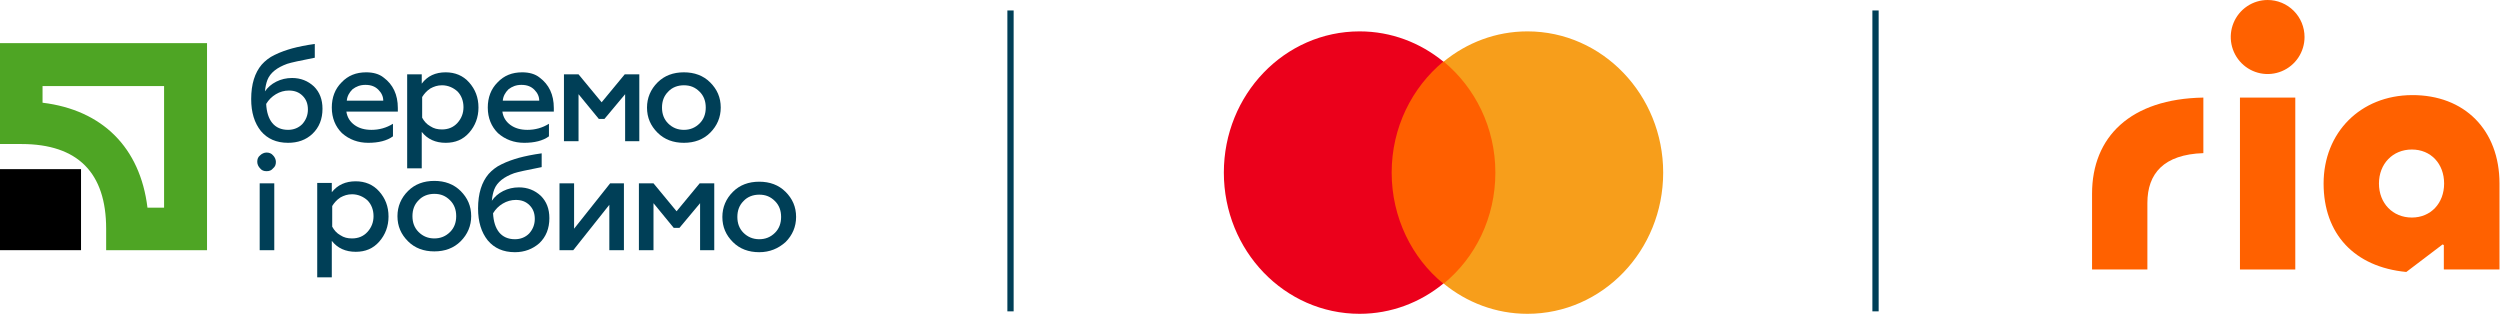 <svg width="239" height="30" viewBox="0 0 239 30" fill="none" xmlns="http://www.w3.org/2000/svg">
<g clip-path="url(#clip0_25_424)">
<g clip-path="url(#clip1_25_424)">
<path d="M200 18.522V25.762H205.29V19.408C205.29 16.59 206.849 14.767 210.641 14.639V9.329C203.673 9.446 200 13.081 200 18.522Z" fill="#FF6100"/>
<path d="M230.573 9.092C225.663 9.12 222.136 12.669 222.136 17.546C222.136 22.363 225.076 25.525 230.043 26L233.512 23.368L233.63 23.427V25.761H238.951V17.546C238.951 12.43 235.609 9.062 230.573 9.092ZM230.573 20.797C228.75 20.797 227.428 19.436 227.428 17.546C227.428 15.656 228.75 14.294 230.573 14.294C232.397 14.294 233.658 15.654 233.658 17.546C233.658 19.438 232.376 20.797 230.573 20.797Z" fill="#FF6100"/>
<path d="M219.43 9.329H214.14V25.764H219.43V9.329Z" fill="#FF6100"/>
<path d="M216.785 2.64706e-06C216.087 0 215.406 0.208 214.826 0.597C214.246 0.987 213.795 1.539 213.528 2.186C213.261 2.833 213.192 3.544 213.328 4.231C213.465 4.917 213.801 5.547 214.294 6.042C214.787 6.537 215.416 6.874 216.1 7.01C216.784 7.146 217.493 7.076 218.137 6.808C218.782 6.54 219.332 6.087 219.72 5.505C220.107 4.923 220.314 4.239 220.314 3.539C220.314 3.074 220.223 2.613 220.046 2.184C219.869 1.754 219.609 1.364 219.281 1.035C218.953 0.706 218.564 0.446 218.136 0.268C217.707 0.091 217.248 -0.001 216.785 2.64706e-06Z" fill="#FF6100"/>
</g>
<path d="M15.686 8.231V19.85H14.098C13.401 14.118 9.799 10.516 4.067 9.819V8.231H15.686ZM0 4.125V13.769H2.053C7.436 13.769 10.148 16.519 10.148 21.864V23.917H19.792V4.125H0Z" fill="#4EA524"/>
<path d="M7.746 16.17H0V23.916H7.746V16.17Z" fill="black"/>
<path d="M27.538 13.653C26.415 13.653 25.562 13.265 24.943 12.53C24.323 11.755 24.013 10.748 24.013 9.47C24.013 8.037 24.362 6.952 25.02 6.177C25.33 5.829 25.756 5.48 26.26 5.248C26.802 4.977 27.383 4.783 27.925 4.628C28.506 4.473 29.242 4.318 30.094 4.202V5.519C28.7 5.79 27.809 5.984 27.46 6.1C26.492 6.449 25.834 6.952 25.562 7.649C25.446 7.959 25.369 8.308 25.33 8.734C25.601 8.346 25.95 8.037 26.415 7.804C26.879 7.572 27.383 7.456 27.925 7.456C28.738 7.456 29.436 7.727 30.017 8.269C30.559 8.811 30.83 9.508 30.83 10.399C30.83 11.367 30.52 12.181 29.862 12.801C29.242 13.382 28.467 13.653 27.538 13.653ZM27.538 12.413C28.08 12.413 28.545 12.22 28.893 11.871C29.242 11.484 29.436 11.019 29.436 10.477C29.436 9.934 29.281 9.508 28.932 9.16C28.583 8.811 28.157 8.656 27.615 8.656C27.189 8.656 26.763 8.772 26.376 9.005C25.988 9.237 25.679 9.547 25.446 9.934C25.485 10.709 25.679 11.329 26.027 11.755C26.376 12.181 26.879 12.413 27.538 12.413Z" fill="#003F57"/>
<path d="M31.72 10.283C31.72 9.315 32.029 8.502 32.649 7.882C33.269 7.223 34.044 6.914 35.012 6.914C35.67 6.914 36.251 7.069 36.677 7.417C37.568 8.076 38.033 9.044 38.033 10.322V10.671H33.114C33.191 11.213 33.463 11.639 33.889 11.949C34.315 12.259 34.857 12.414 35.515 12.414C36.251 12.414 36.948 12.22 37.568 11.832V13.033C36.987 13.459 36.174 13.653 35.206 13.653C34.237 13.653 33.385 13.343 32.688 12.723C32.068 12.104 31.72 11.29 31.72 10.283ZM33.153 9.625H36.639C36.639 9.237 36.484 8.889 36.174 8.579C35.864 8.269 35.477 8.114 34.934 8.114C34.431 8.114 34.044 8.269 33.695 8.54C33.385 8.85 33.191 9.199 33.153 9.625Z" fill="#003F57"/>
<path d="M42.605 6.914C43.495 6.914 44.27 7.223 44.851 7.882C45.432 8.54 45.742 9.315 45.742 10.283C45.742 11.213 45.432 12.026 44.851 12.685C44.27 13.343 43.534 13.653 42.605 13.653C41.636 13.653 40.862 13.304 40.319 12.607V16.093H38.925V7.107H40.319V7.998C40.862 7.262 41.636 6.914 42.605 6.914ZM42.256 8.153C41.83 8.153 41.481 8.269 41.133 8.463C40.784 8.695 40.552 8.966 40.358 9.276V11.252C40.552 11.6 40.784 11.871 41.133 12.065C41.481 12.297 41.83 12.375 42.256 12.375C42.837 12.375 43.34 12.181 43.728 11.755C44.115 11.329 44.309 10.825 44.309 10.245C44.309 9.664 44.115 9.121 43.728 8.734C43.34 8.385 42.837 8.153 42.256 8.153Z" fill="#003F57"/>
<path d="M46.632 10.283C46.632 9.315 46.941 8.502 47.561 7.882C48.181 7.223 48.956 6.914 49.924 6.914C50.582 6.914 51.163 7.069 51.589 7.417C52.48 8.076 52.945 9.044 52.945 10.322V10.671H48.026C48.103 11.213 48.374 11.639 48.801 11.949C49.227 12.259 49.769 12.414 50.427 12.414C51.163 12.414 51.86 12.22 52.48 11.832V13.033C51.899 13.459 51.086 13.653 50.117 13.653C49.149 13.653 48.297 13.343 47.6 12.723C46.98 12.104 46.632 11.29 46.632 10.283ZM48.065 9.625H51.55C51.55 9.237 51.396 8.889 51.086 8.579C50.776 8.269 50.389 8.114 49.846 8.114C49.343 8.114 48.956 8.269 48.607 8.54C48.297 8.85 48.103 9.199 48.065 9.625Z" fill="#003F57"/>
<path d="M55.269 13.498H53.914V7.107H55.308L57.516 9.779L59.724 7.107H61.118V13.498H59.762V9.005L57.787 11.367H57.245L55.308 9.005V13.498H55.269Z" fill="#003F57"/>
<path d="M65.379 13.653C64.372 13.653 63.52 13.343 62.861 12.685C62.203 12.026 61.854 11.252 61.854 10.283C61.854 9.354 62.203 8.54 62.861 7.882C63.52 7.223 64.372 6.914 65.379 6.914C66.386 6.914 67.238 7.223 67.897 7.882C68.555 8.54 68.903 9.315 68.903 10.283C68.903 11.213 68.555 12.026 67.897 12.685C67.238 13.343 66.386 13.653 65.379 13.653ZM65.379 12.414C65.96 12.414 66.463 12.22 66.889 11.794C67.277 11.406 67.47 10.903 67.47 10.283C67.47 9.664 67.277 9.16 66.889 8.773C66.463 8.347 65.999 8.153 65.379 8.153C64.798 8.153 64.256 8.347 63.868 8.773C63.481 9.16 63.287 9.664 63.287 10.283C63.287 10.903 63.481 11.406 63.868 11.794C64.294 12.22 64.798 12.414 65.379 12.414Z" fill="#003F57"/>
<path d="M25.485 16.365C25.214 16.365 25.02 16.287 24.865 16.093C24.71 15.939 24.594 15.706 24.594 15.474C24.594 15.203 24.671 15.009 24.865 14.854C25.02 14.699 25.252 14.583 25.485 14.583C25.717 14.583 25.95 14.661 26.105 14.854C26.259 15.009 26.376 15.241 26.376 15.474C26.376 15.745 26.298 15.939 26.105 16.093C25.95 16.287 25.756 16.365 25.485 16.365ZM26.221 23.917H24.826V17.527H26.221V23.917Z" fill="#003F57"/>
<path d="M34.005 17.332C34.896 17.332 35.671 17.642 36.252 18.301C36.833 18.959 37.143 19.734 37.143 20.702C37.143 21.632 36.833 22.445 36.252 23.104C35.671 23.762 34.935 24.072 34.005 24.072C33.037 24.072 32.263 23.723 31.72 23.026V26.512H30.326V17.487H31.72V18.378C32.263 17.681 33.037 17.332 34.005 17.332ZM33.657 18.572C33.231 18.572 32.882 18.688 32.534 18.882C32.185 19.114 31.953 19.385 31.759 19.695V21.67C31.953 22.019 32.185 22.29 32.534 22.484C32.882 22.716 33.231 22.794 33.657 22.794C34.238 22.794 34.741 22.6 35.129 22.174C35.516 21.748 35.71 21.244 35.71 20.663C35.71 20.082 35.516 19.54 35.129 19.153C34.741 18.804 34.238 18.572 33.657 18.572Z" fill="#003F57"/>
<path d="M41.521 24.033C40.514 24.033 39.662 23.723 39.004 23.065C38.345 22.407 37.997 21.632 37.997 20.664C37.997 19.734 38.345 18.921 39.004 18.262C39.662 17.604 40.514 17.294 41.521 17.294C42.528 17.294 43.38 17.604 44.039 18.262C44.697 18.921 45.046 19.695 45.046 20.664C45.046 21.593 44.697 22.407 44.039 23.065C43.38 23.723 42.528 24.033 41.521 24.033ZM41.521 22.794C42.102 22.794 42.606 22.6 43.032 22.174C43.419 21.787 43.613 21.283 43.613 20.664C43.613 20.044 43.419 19.54 43.032 19.153C42.606 18.727 42.141 18.533 41.521 18.533C40.94 18.533 40.398 18.727 40.011 19.153C39.623 19.54 39.43 20.044 39.43 20.664C39.43 21.283 39.623 21.787 40.011 22.174C40.437 22.6 40.94 22.794 41.521 22.794Z" fill="#003F57"/>
<path d="M49.228 24.11C48.105 24.11 47.252 23.722 46.633 22.986C46.013 22.212 45.703 21.205 45.703 19.927C45.703 18.494 46.052 17.409 46.71 16.634C47.02 16.286 47.446 15.937 47.95 15.705C48.492 15.434 49.073 15.24 49.615 15.085C50.196 14.93 50.932 14.775 51.784 14.659V15.976C50.39 16.247 49.499 16.441 49.15 16.557C48.182 16.906 47.524 17.409 47.252 18.106C47.136 18.416 47.059 18.765 47.02 19.191C47.291 18.803 47.64 18.494 48.105 18.261C48.569 18.029 49.073 17.913 49.615 17.913C50.428 17.913 51.126 18.184 51.707 18.726C52.249 19.268 52.52 19.965 52.52 20.856C52.52 21.825 52.21 22.638 51.552 23.258C50.932 23.8 50.157 24.11 49.228 24.11ZM49.228 22.87C49.77 22.87 50.235 22.677 50.583 22.328C50.932 21.941 51.126 21.476 51.126 20.934C51.126 20.391 50.971 19.965 50.622 19.617C50.273 19.268 49.847 19.113 49.305 19.113C48.879 19.113 48.453 19.23 48.066 19.462C47.678 19.694 47.369 20.004 47.136 20.391C47.175 21.166 47.369 21.786 47.717 22.212C48.066 22.638 48.569 22.87 49.228 22.87Z" fill="#003F57"/>
<path d="M54.805 23.917H53.488V17.526H54.883V21.864L58.33 17.526H59.647V23.917H58.252V19.579L54.805 23.917Z" fill="#003F57"/>
<path d="M62.435 23.917H61.079V17.526H62.474L64.681 20.198L66.889 17.526H68.283V23.917H66.928V19.424L64.953 21.786H64.41L62.474 19.424V23.917H62.435Z" fill="#003F57"/>
<path d="M72.582 24.11C71.575 24.11 70.723 23.8 70.065 23.142C69.406 22.483 69.058 21.709 69.058 20.74C69.058 19.811 69.406 18.997 70.065 18.339C70.723 17.68 71.575 17.371 72.582 17.371C73.589 17.371 74.442 17.68 75.1 18.339C75.758 18.997 76.107 19.772 76.107 20.74C76.107 21.67 75.758 22.483 75.1 23.142C74.403 23.761 73.589 24.11 72.582 24.11ZM72.582 22.87C73.163 22.87 73.667 22.677 74.093 22.251C74.48 21.863 74.674 21.36 74.674 20.74C74.674 20.12 74.48 19.617 74.093 19.23C73.667 18.804 73.202 18.61 72.582 18.61C72.001 18.61 71.459 18.804 71.072 19.23C70.685 19.617 70.491 20.12 70.491 20.74C70.491 21.36 70.685 21.863 71.072 22.251C71.459 22.638 71.963 22.87 72.582 22.87Z" fill="#003F57"/>
<g clip-path="url(#clip2_25_424)">
<path d="M132.322 5.887H143.678V27.112H132.322V5.887Z" fill="#FF5F00"/>
<path d="M133.043 16.5C133.043 12.188 134.99 8.363 137.982 5.888C135.783 4.088 133.007 3 129.979 3C122.804 3 117 9.037 117 16.5C117 23.962 122.804 30 129.979 30C133.007 30 135.783 28.913 137.982 27.113C134.99 24.675 133.043 20.812 133.043 16.5Z" fill="#EB001B"/>
<path d="M159 16.5C159 23.962 153.196 30 146.021 30C142.993 30 140.217 28.913 138.018 27.113C141.046 24.637 142.957 20.812 142.957 16.5C142.957 12.188 141.01 8.363 138.018 5.888C140.217 4.088 142.993 3 146.021 3C153.196 3 159 9.075 159 16.5Z" fill="#F79E1B"/>
</g>
<rect x="96.305" y="1" width="0.599" height="28.765" fill="#003F57"/>
<rect x="179" y="1" width="0.599" height="28.765" fill="#003F57"/>
</g>
<defs>
<clipPath id="clip0_25_424">
<rect width="239" height="30" fill="white"/>
</clipPath>
<clipPath id="clip1_25_424">
<rect width="39" height="26" fill="white" transform="translate(200)"/>
</clipPath>
<clipPath id="clip2_25_424">
<rect width="42" height="27" fill="white" transform="translate(117 3)"/>
</clipPath>
</defs>
</svg>
